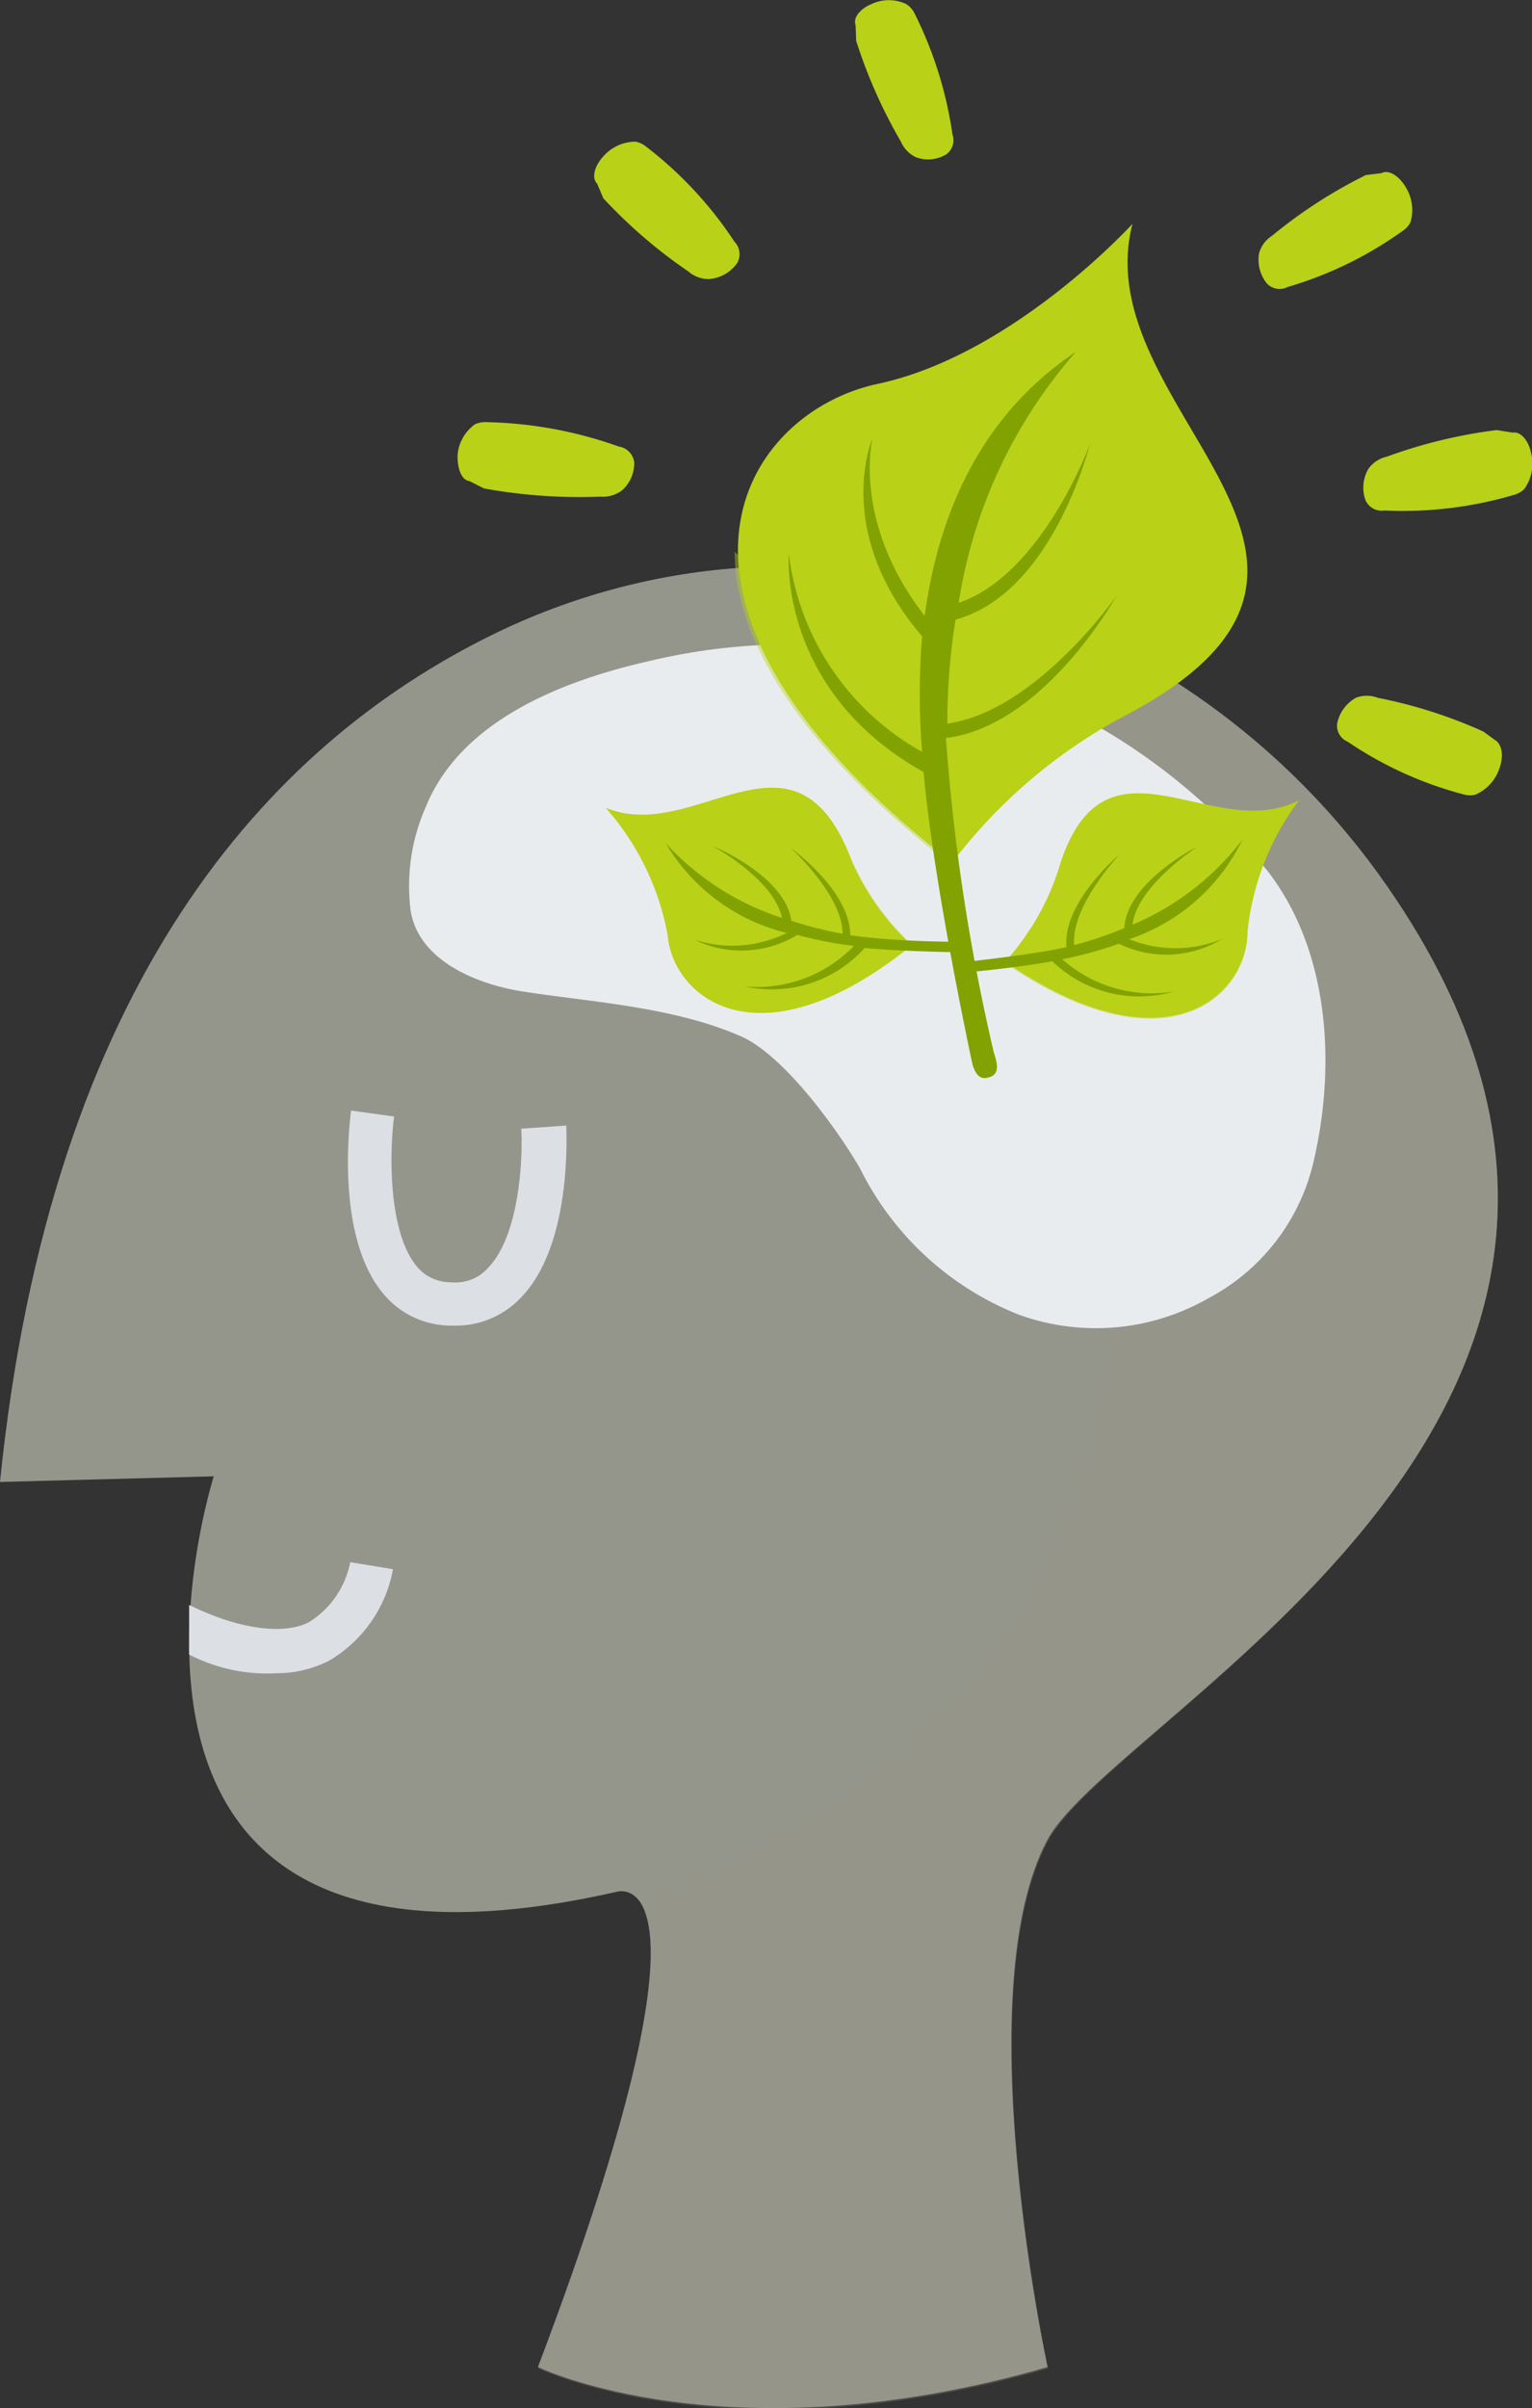 <svg xmlns="http://www.w3.org/2000/svg" viewBox="0 0 54.11 85"><rect x="0" y="0" width="54.11" height="85" fill="#333333" stroke="none"/><defs><style>.cls-1{isolation:isolate;}.cls-2,.cls-3{fill:#95968b;}.cls-3{opacity:0.27;}.cls-3,.cls-7{mix-blend-mode:multiply;}.cls-4{fill:#dce0e5;}.cls-5{fill:#e9ecef;}.cls-6,.cls-7{fill:#b9d117;}.cls-7{opacity:0.42;}.cls-8{fill:#81a200;}</style></defs><title>Ресурс 9</title><g class="cls-1"><g id="Слой_2" data-name="Слой 2"><g id="Layer_1" data-name="Layer 1"><path class="cls-2" d="M19,83.55s6.71,3.26,18,0c0,0-2.88-13.25,0-18.62C39.46,60.43,61.73,49.63,49,31.29c-7.09-10.21-20.47-14.36-31.62-8.88C9.47,26.3,1.79,34.68,0,52.31l7.55-.2S1.41,71.39,21.76,66.78C21.76,66.78,25.88,65.38,19,83.55Z"/><path class="cls-3" d="M49,31.29a26.22,26.22,0,0,0-17.46-11c8.3,14.81,13.06,34.4-3.18,44a62.56,62.56,0,0,1-5.59,3.2c.53,1.33.38,5.17-3.75,16.11,0,0,6.71,3.26,18,0,0,0-2.88-13.25,0-18.62C39.46,60.43,61.73,49.63,49,31.29Z"/><path class="cls-4" d="M9.78,59.06a6,6,0,0,1-3.1-.66l0-1.75c1.66.82,3.29,1.09,4.23.61a3.21,3.21,0,0,0,1.46-2.12l1.51.25a4.73,4.73,0,0,1-2.26,3.23A4.08,4.08,0,0,1,9.78,59.06Z"/><path class="cls-4" d="M16,46.79h-.1a3.1,3.1,0,0,1-2.34-1.1c-1.71-2-1.22-6-1.16-6.49l1.52.21c-.14,1-.27,4,.8,5.29a1.54,1.54,0,0,0,1.21.56,1.54,1.54,0,0,0,1.32-.52c1.12-1.17,1.22-3.94,1.16-4.9L20,39.73c0,.17.23,4.18-1.59,6.06A3.16,3.16,0,0,1,16,46.79Z"/><path class="cls-5" d="M22.82,23.36c-3,.69-6.55,2.09-7.78,5.12a6.92,6.92,0,0,0-.56,3.45c.14,1.9,2.27,2.8,4,3.07,2.48.38,5.3.54,7.67,1.57,1.53.66,3.44,3.31,4.23,4.68A10.62,10.62,0,0,0,36,46.41a8,8,0,0,0,6.67-.58,7.32,7.32,0,0,0,3.75-4.94c.76-3.34.53-7.34-1.66-10.16A21.67,21.67,0,0,0,22.82,23.36Z"/><path class="cls-6" d="M40,7.9s-4.21,4.63-9,5.65-9.2,7.75,2.63,16.9a18.66,18.66,0,0,1,5.92-5.09C50.27,19.85,38.27,14.55,40,7.9Z"/><path class="cls-7" d="M38.88,21.72c-4.23,1.34-9.54.75-12.93-2.24,0,2.89,2,6.66,7.58,11a18.66,18.66,0,0,1,5.92-5.09c4.46-2.28,5-4.52,4.29-6.83A7.2,7.2,0,0,1,38.88,21.72Z"/><path class="cls-8" d="M39.46,21s-2.86,4.11-6,4.54a22.83,22.83,0,0,1,.29-3.67c3.39-.92,4.69-6,4.75-6.2,0,0-1.68,4.6-4.64,5.61A17.45,17.45,0,0,1,38,12.42c-3.4,2.27-4.86,5.77-5.34,9.32-2.59-3.33-1.84-6.28-1.84-6.28s-1.44,3.28,1.75,7a25,25,0,0,0,0,4.08,9.28,9.28,0,0,1-4.71-7s-.4,4.83,4.76,7.71c.37,4.07,1.73,10.33,1.73,10.33.16.53.41.51.63.43.42-.15.15-.72.11-.91a70.93,70.93,0,0,1-1.68-11.05C36.86,25.62,39.35,21.16,39.46,21Z"/><path class="cls-6" d="M21.39,28.51A9.31,9.31,0,0,1,23.58,33c.18,2.21,3.23,4.72,8.62.37a9.05,9.05,0,0,1-2.13-3C28.07,25.07,24.59,29.84,21.39,28.51Z"/><path class="cls-7" d="M28.21,30.22a5.46,5.46,0,0,1-2,5.45c1.45.25,3.47-.28,6-2.33a9.05,9.05,0,0,1-2.13-3c-.83-2.16-1.9-2.61-3.11-2.49A3.29,3.29,0,0,1,28.21,30.22Z"/><path class="cls-8" d="M30.54,33.46c.84.08,2.07.13,3.23.15,0-.12,0-.25,0-.37-1.54,0-3.06-.12-3.74-.23,0-1.54-2-3-2.12-3.1s1.85,1.62,1.85,3.05a13.22,13.22,0,0,1-1.81-.46c-.22-1.56-2.66-2.59-2.76-2.63S27.33,31,27.62,32.4a9.53,9.53,0,0,1-4.11-2.64,6.85,6.85,0,0,0,4.28,3.17,4.34,4.34,0,0,1-3.26.24A3.79,3.79,0,0,0,28.16,33a14.6,14.6,0,0,0,2,.39,4.76,4.76,0,0,1-3.84,1.43A4.41,4.41,0,0,0,30.54,33.46Z"/><path class="cls-6" d="M45.88,28.25a9.31,9.31,0,0,0-1.82,4.63c0,2.22-2.83,5-8.56,1.07a9,9,0,0,0,1.87-3.21C38.94,25.37,42.8,29.84,45.88,28.25Z"/><path class="cls-7" d="M45.88,28.25a3.5,3.5,0,0,1-1.74.36c0,3.88-4.27,4.71-7.76,4.18A9.82,9.82,0,0,1,35.5,34c5.73,3.9,8.57,1.14,8.56-1.07A9.31,9.31,0,0,1,45.88,28.25Z"/><path class="cls-8" d="M37.17,33.93c-.83.15-2,.3-3.21.41,0-.12,0-.25,0-.37,1.53-.17,3-.37,3.71-.54-.15-1.54,1.78-3.19,1.86-3.26s-1.71,1.77-1.59,3.19a13.25,13.25,0,0,0,1.77-.6c.09-1.58,2.43-2.8,2.54-2.85S40.17,31.23,40,32.64a9.53,9.53,0,0,0,3.88-3,6.85,6.85,0,0,1-4,3.51,4.34,4.34,0,0,0,3.27,0,3.79,3.79,0,0,1-3.63.16,14.55,14.55,0,0,1-2,.55A4.76,4.76,0,0,0,41.45,35,4.41,4.41,0,0,1,37.17,33.93Z"/><path class="cls-6" d="M52.39,25.82a17.06,17.06,0,0,0-3.73-1.19,1.07,1.07,0,0,0-.77,0,1.35,1.35,0,0,0-.66.9.61.61,0,0,0,.37.65,13.32,13.32,0,0,0,4.13,1.87.79.79,0,0,0,.38,0,1.54,1.54,0,0,0,.85-.93c.16-.44.09-.86-.16-1Z"/><path class="cls-6" d="M52.86,15.18a17.76,17.76,0,0,0-3.88.94,1.09,1.09,0,0,0-.65.43,1.32,1.32,0,0,0-.1,1.11.63.63,0,0,0,.67.36,13.9,13.9,0,0,0,4.6-.56.82.82,0,0,0,.33-.19A1.52,1.52,0,0,0,54.08,16c-.09-.46-.38-.78-.65-.73Z"/><path class="cls-6" d="M48.24,6.18a17.24,17.24,0,0,0-3.31,2.14,1.08,1.08,0,0,0-.46.62A1.34,1.34,0,0,0,44.74,10a.62.62,0,0,0,.74.13,13.47,13.47,0,0,0,4.09-2,.79.79,0,0,0,.25-.29,1.53,1.53,0,0,0-.18-1.25c-.24-.4-.61-.61-.84-.48Z"/><path class="cls-6" d="M30.24,1.44A17.81,17.81,0,0,0,31.82,5a1.08,1.08,0,0,0,.53.55,1.24,1.24,0,0,0,1.07-.1.62.62,0,0,0,.22-.71A13.94,13.94,0,0,0,32.28.43.81.81,0,0,0,32,.14a1.43,1.43,0,0,0-1.21,0c-.42.17-.67.5-.57.75Z"/><path class="cls-6" d="M21.31,7a17.63,17.63,0,0,0,3,2.58,1.09,1.09,0,0,0,.73.27,1.33,1.33,0,0,0,1-.57.63.63,0,0,0-.1-.75,13.75,13.75,0,0,0-3.14-3.37A.82.82,0,0,0,22.44,5a1.52,1.52,0,0,0-1.14.53c-.31.34-.41.76-.21.95Z"/><path class="cls-6" d="M17.09,17.24a18.81,18.81,0,0,0,4.11.29,1.14,1.14,0,0,0,.77-.22,1.29,1.29,0,0,0,.43-1,.65.65,0,0,0-.55-.55,14.76,14.76,0,0,0-4.7-.86.85.85,0,0,0-.38.08,1.48,1.48,0,0,0-.61,1.11c0,.46.14.86.42.89Z"/></g></g></g></svg>